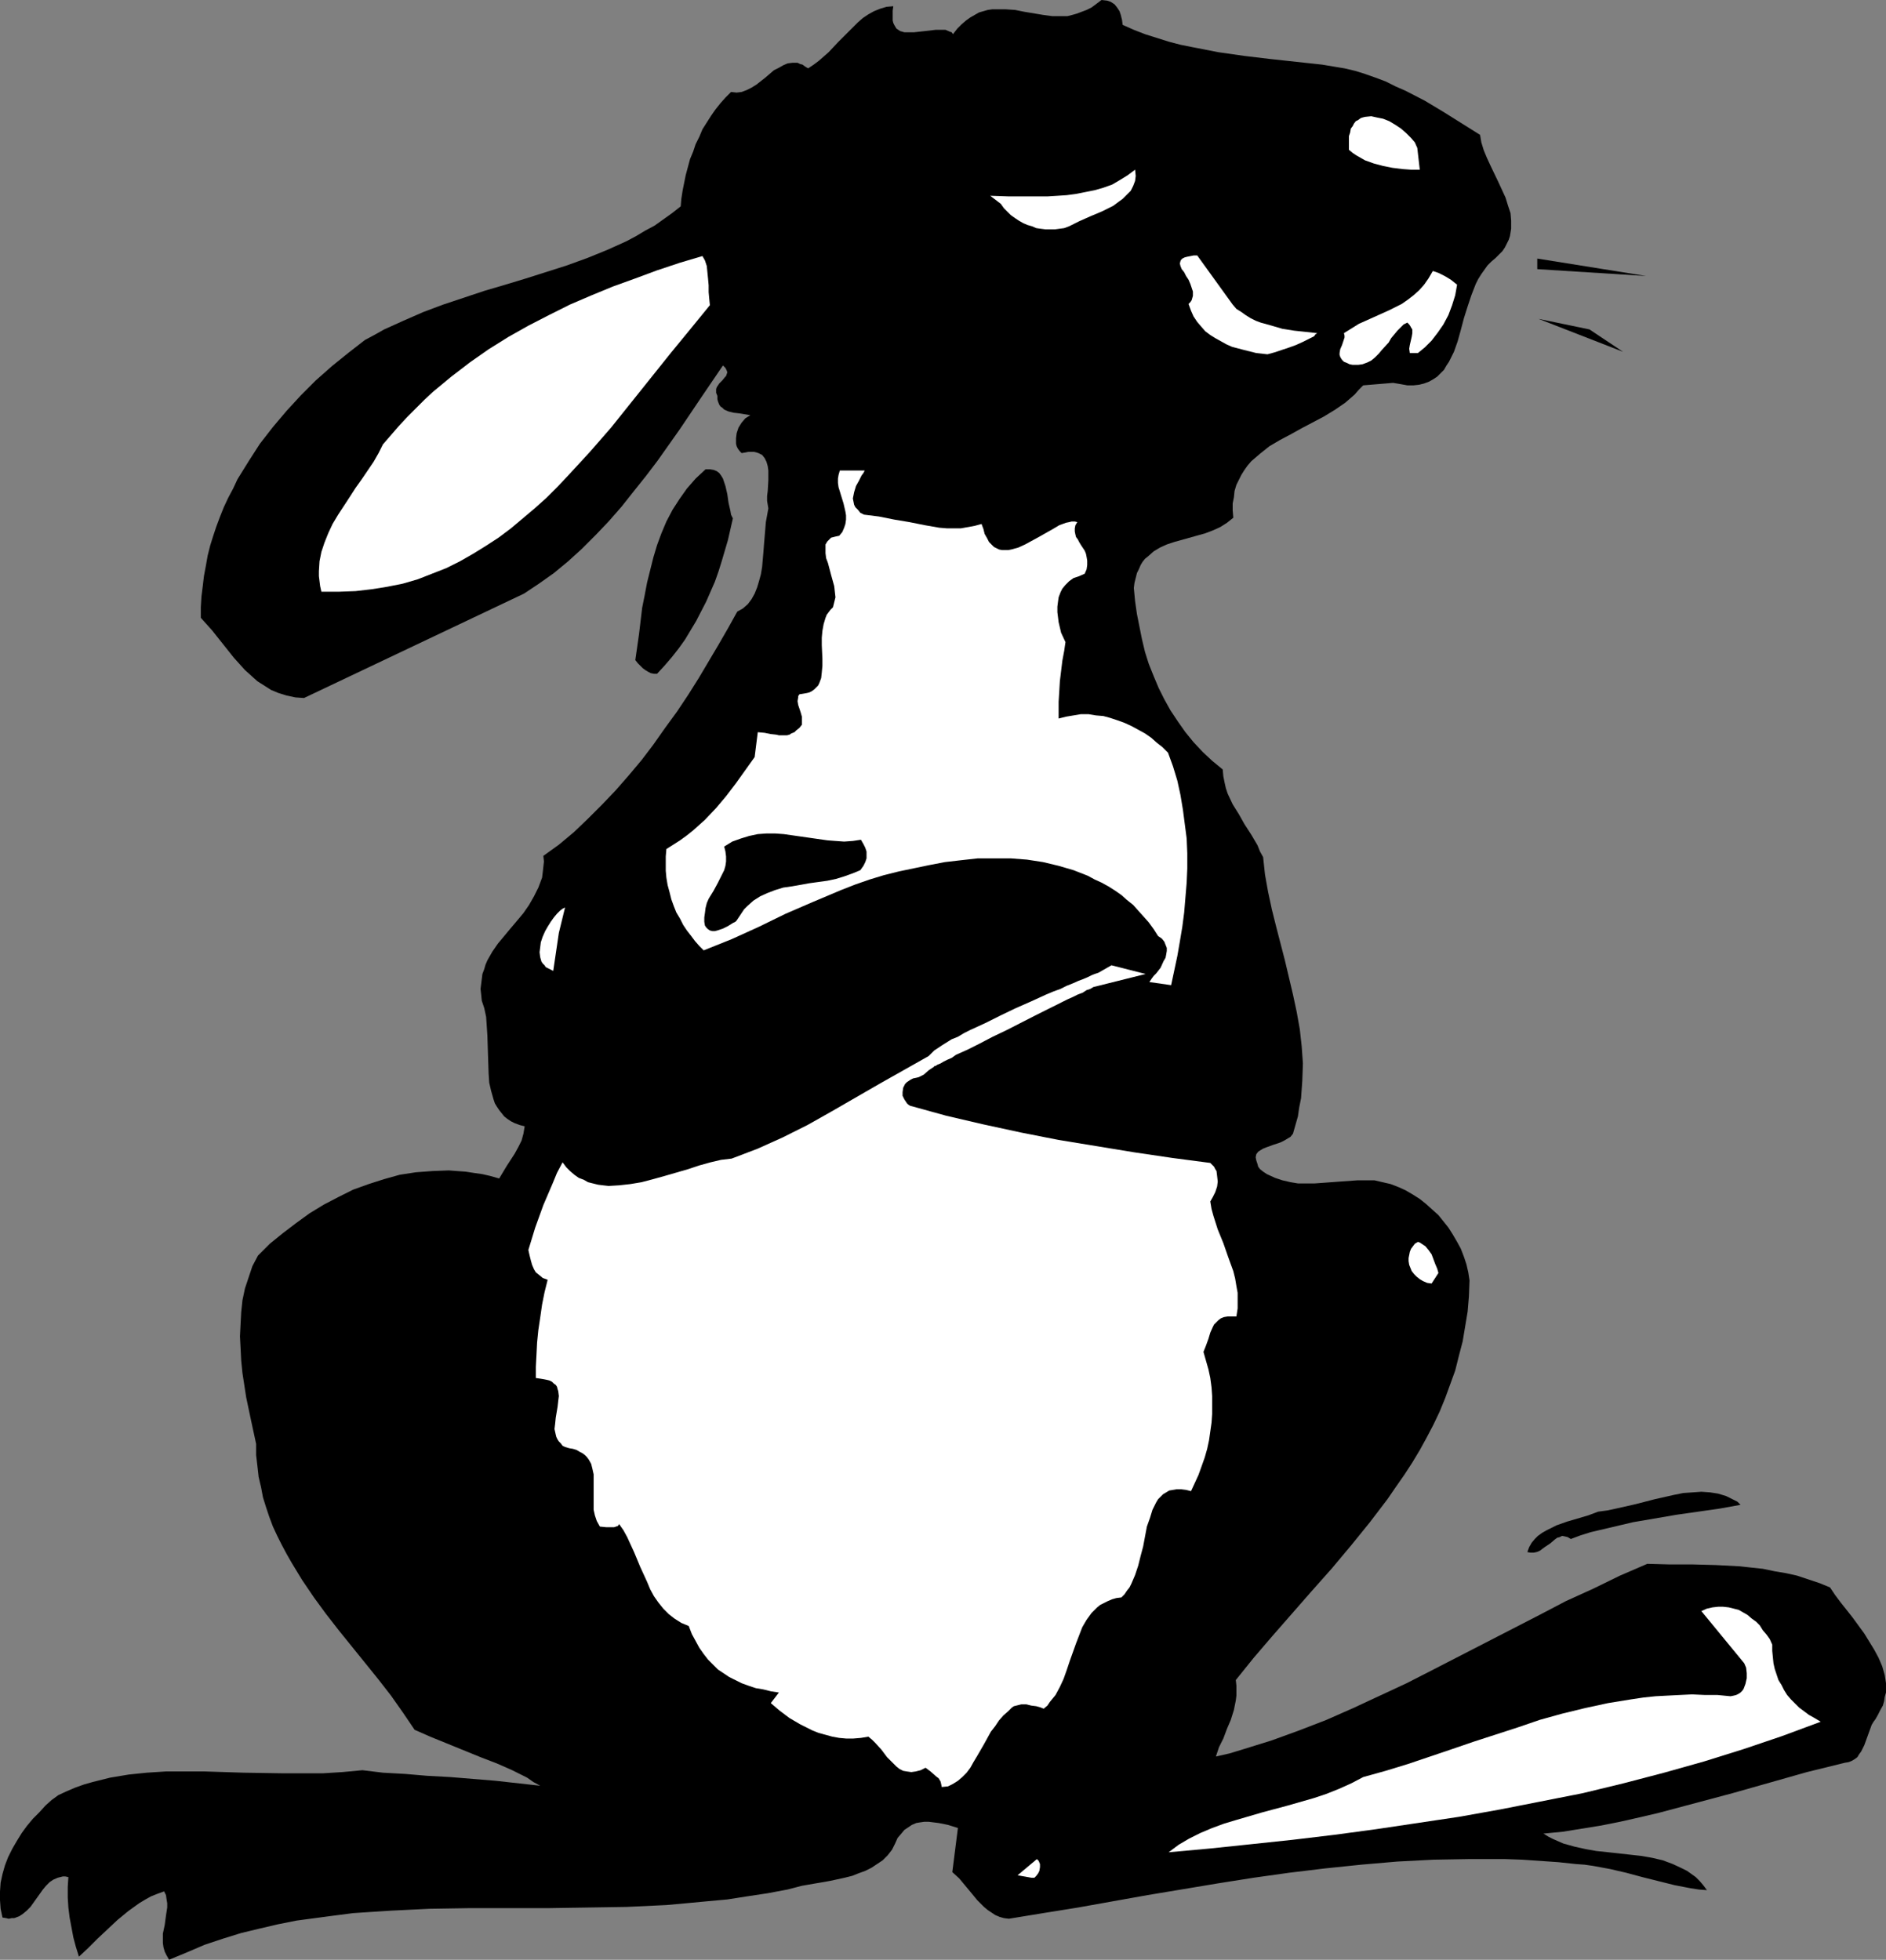 <?xml version="1.0" encoding="UTF-8" standalone="no"?>
<svg
   version="1.0"
   width="129.724mm"
   height="134.795mm"
   id="svg18"
   sodipodi:docname="Bunny with Arms Crossed.wmf"
   xmlns:inkscape="http://www.inkscape.org/namespaces/inkscape"
   xmlns:sodipodi="http://sodipodi.sourceforge.net/DTD/sodipodi-0.dtd"
   xmlns="http://www.w3.org/2000/svg"
   xmlns:svg="http://www.w3.org/2000/svg">
  <rect width="100%" height="100%" fill="#808080" stroke="none"/>
  <sodipodi:namedview
     id="namedview18"
     pagecolor="#ffffff"
     bordercolor="#000000"
     borderopacity="0.25"
     inkscape:showpageshadow="2"
     inkscape:pageopacity="0.0"
     inkscape:pagecheckerboard="0"
     inkscape:deskcolor="#d1d1d1"
     inkscape:document-units="mm" />
  <defs
     id="defs1">
    <pattern
       id="WMFhbasepattern"
       patternUnits="userSpaceOnUse"
       width="6"
       height="6"
       x="0"
       y="0" />
  </defs>
  <path
     style="fill:#ffffff;fill-opacity:1;fill-rule:evenodd;stroke:none"
     d="m 439.875,428.995 v 0.646 0.485 0.323 l -0.323,0.162 -0.485,0.323 -0.808,0.323 h -0.808 l -0.646,0.162 -0.646,0.162 -0.162,0.323 -0.323,0.323 -0.808,-0.485 -0.646,-0.485 -0.485,-0.485 -0.162,-0.485 v -0.485 l 0.162,-0.323 0.485,-0.485 0.485,-0.323 0.485,-0.323 0.646,-0.162 h 0.646 0.808 0.808 l 0.646,0.162 0.485,0.323 z"
     id="path1" />
  <path
     style="fill:#000000;fill-opacity:1;fill-rule:evenodd;stroke:none"
     d="m 291.849,6.463 2.909,1.293 2.909,1.131 3.07,0.969 3.07,0.969 3.07,0.808 3.232,0.646 6.626,1.293 6.787,0.969 6.787,0.808 13.413,1.454 2.909,0.485 2.909,0.485 2.747,0.646 2.586,0.808 2.747,0.969 2.586,0.969 2.586,1.293 2.586,1.131 5.01,2.585 4.848,2.908 9.534,5.978 0.323,1.939 0.646,2.101 0.808,1.939 0.97,2.101 1.939,4.04 1.939,4.201 0.646,2.101 0.646,1.939 0.162,1.939 v 2.101 l -0.162,0.969 -0.162,0.969 -0.323,0.969 -0.485,0.969 -0.485,0.969 -0.646,0.969 -0.97,0.969 -0.808,0.808 -1.131,0.969 -0.97,0.969 -0.808,1.131 -0.808,1.131 -0.808,1.293 -0.646,1.293 -1.131,2.908 -0.97,2.908 -0.97,3.07 -0.808,3.07 -0.808,2.908 -0.97,2.747 -0.646,1.293 -0.646,1.293 -0.646,0.969 -0.646,1.131 -0.97,0.969 -0.808,0.808 -0.97,0.646 -1.131,0.646 -1.293,0.485 -1.293,0.323 -1.454,0.162 h -1.616 l -1.778,-0.323 -1.939,-0.323 -7.757,0.646 -1.131,1.131 -1.131,1.293 -2.424,2.101 -2.586,1.777 -2.909,1.777 -5.818,3.07 -2.909,1.616 -2.747,1.454 -2.747,1.616 -2.424,1.939 -1.131,0.969 -1.131,0.969 -0.97,1.131 -0.808,1.131 -0.808,1.293 -0.646,1.293 -0.646,1.293 -0.485,1.616 -0.162,1.616 -0.323,1.616 v 1.777 l 0.162,1.939 -1.616,1.293 -1.778,1.131 -1.778,0.808 -2.101,0.808 -4.04,1.131 -4.04,1.131 -1.939,0.646 -1.778,0.808 -1.616,0.969 -1.454,1.293 -0.808,0.646 -0.646,0.808 -0.485,0.808 -0.485,1.131 -0.485,0.969 -0.323,1.293 -0.323,1.293 -0.162,1.293 0.323,3.393 0.485,3.393 0.646,3.232 0.646,3.232 0.808,3.393 0.97,3.07 1.293,3.232 1.293,3.07 1.454,2.908 1.616,2.908 1.939,2.908 1.939,2.747 2.101,2.585 2.424,2.585 2.424,2.262 2.747,2.262 0.162,1.777 0.323,1.616 0.323,1.454 0.485,1.454 1.293,2.747 1.616,2.585 1.454,2.585 1.778,2.747 1.616,2.747 0.646,1.616 0.808,1.454 0.485,4.524 0.808,4.524 0.97,4.524 1.131,4.524 1.131,4.363 1.131,4.363 2.101,8.887 0.97,4.524 0.808,4.524 0.485,4.363 0.323,4.524 -0.162,4.524 -0.162,2.262 -0.162,2.262 -0.485,2.424 -0.323,2.262 -0.646,2.262 -0.646,2.262 -0.646,0.808 -0.808,0.485 -0.808,0.485 -0.97,0.485 -1.939,0.646 -1.778,0.646 -0.808,0.323 -0.808,0.485 -0.485,0.323 -0.485,0.646 -0.162,0.808 0.162,0.808 0.323,0.969 0.162,0.646 0.485,0.646 0.808,0.646 0.97,0.646 2.101,0.969 1.939,0.646 2.101,0.485 1.939,0.323 h 2.262 2.101 l 2.262,-0.162 4.363,-0.323 4.525,-0.323 h 2.101 2.262 l 2.101,0.485 2.101,0.485 2.101,0.808 1.778,0.808 1.939,1.131 1.778,1.131 1.616,1.293 1.616,1.454 1.616,1.454 1.293,1.616 1.293,1.616 1.131,1.777 1.131,1.939 0.97,1.777 0.808,2.101 0.646,1.939 0.485,2.101 0.323,2.101 -0.162,4.201 -0.323,3.878 -0.646,3.878 -0.646,3.878 -0.97,3.716 -0.97,3.878 -1.293,3.555 -1.293,3.555 -1.454,3.555 -1.616,3.393 -1.778,3.393 -1.778,3.232 -1.939,3.232 -2.101,3.232 -2.262,3.232 -2.101,3.07 -4.686,6.14 -4.848,5.978 -5.01,5.978 -5.171,5.817 -10.181,11.634 -4.848,5.655 -4.686,5.817 0.162,1.454 v 1.293 1.293 l -0.162,1.293 -0.485,2.424 -0.808,2.585 -0.97,2.262 -0.97,2.585 -1.131,2.262 -0.808,2.424 3.555,-0.808 3.717,-1.131 7.272,-2.262 7.11,-2.585 7.11,-2.747 6.949,-3.07 6.949,-3.232 6.949,-3.232 6.949,-3.555 27.634,-14.219 6.787,-3.555 7.11,-3.232 6.949,-3.393 7.11,-3.07 5.979,0.162 h 5.979 l 5.979,0.162 6.141,0.323 2.909,0.323 3.07,0.323 3.07,0.646 2.909,0.485 2.909,0.646 2.909,0.969 2.909,0.969 2.747,1.131 1.293,1.939 1.454,1.939 3.07,3.878 3.07,4.201 1.293,2.101 1.293,2.101 1.131,2.101 0.97,2.262 0.646,2.262 0.323,2.101 v 1.293 1.131 l -0.323,1.131 -0.162,1.131 -0.323,1.131 -0.646,1.131 -0.646,1.293 -0.646,1.131 -0.485,0.646 -0.485,0.808 -0.646,1.777 -0.646,1.777 -0.646,1.777 -0.808,1.616 -0.485,0.646 -0.485,0.808 -0.646,0.485 -0.808,0.485 -0.808,0.323 -0.97,0.162 -9.858,2.424 -9.696,2.747 -9.696,2.747 -9.696,2.585 -9.696,2.585 -4.848,1.131 -5.01,1.131 -4.848,0.969 -5.01,0.808 -5.01,0.808 -5.01,0.485 1.293,0.808 1.293,0.646 2.586,1.131 2.909,0.808 2.909,0.646 2.747,0.485 3.07,0.323 5.818,0.646 2.909,0.323 2.747,0.485 2.747,0.646 2.586,0.969 2.424,1.131 1.293,0.646 1.131,0.808 1.131,0.808 0.97,0.969 0.97,1.131 0.97,1.293 -2.101,-0.162 -2.101,-0.323 -4.202,-0.808 -8.403,-2.101 -4.202,-1.131 -4.202,-0.969 -4.363,-0.808 -2.262,-0.323 -2.262,-0.162 -4.525,-0.485 -4.686,-0.323 -4.686,-0.323 -4.525,-0.162 h -9.373 l -9.211,0.162 -9.373,0.485 -9.373,0.808 -9.373,0.969 -9.373,1.131 -9.211,1.293 -9.211,1.454 -18.422,3.07 -18.099,3.232 -9.05,1.454 -8.888,1.454 -1.293,-0.162 -1.131,-0.323 -1.131,-0.485 -0.97,-0.646 -0.97,-0.646 -0.97,-0.808 -1.778,-1.777 -1.454,-1.777 -1.616,-1.939 -1.616,-1.939 -1.778,-1.616 1.454,-11.472 -2.586,-0.808 -2.424,-0.485 -1.293,-0.162 -1.293,-0.162 h -1.131 l -1.131,0.162 -0.97,0.162 -1.131,0.485 -0.97,0.646 -0.97,0.646 -0.808,0.969 -0.97,1.131 -0.646,1.454 -0.808,1.616 -1.131,1.454 -1.293,1.293 -1.454,0.969 -1.454,0.969 -1.616,0.808 -1.778,0.646 -1.616,0.646 -1.939,0.485 -3.717,0.808 -1.778,0.323 -1.939,0.323 -3.717,0.646 -3.717,0.969 -5.171,0.969 -5.333,0.808 -5.171,0.808 -5.333,0.485 -5.171,0.485 -5.333,0.485 -10.342,0.485 -10.342,0.162 -10.342,0.162 h -20.523 l -10.019,0.162 -10.019,0.485 -5.01,0.323 -4.848,0.323 -5.01,0.646 -4.848,0.646 -4.848,0.646 -4.848,0.969 -4.848,1.131 -4.686,1.131 -4.686,1.454 -4.848,1.616 -4.525,1.939 -4.686,1.939 -0.646,-1.131 -0.485,-0.969 -0.323,-1.131 -0.162,-1.131 v -1.293 -1.131 l 0.485,-2.262 0.323,-2.424 0.323,-2.101 v -1.131 l -0.162,-0.969 -0.162,-1.131 -0.485,-0.969 -1.778,0.646 -1.616,0.646 -1.454,0.808 -1.616,0.969 -2.909,2.101 -2.747,2.262 -2.586,2.424 -2.586,2.424 -2.424,2.424 -2.424,2.262 -0.808,-2.585 -0.646,-2.424 -0.485,-2.585 -0.485,-2.585 -0.323,-2.585 -0.162,-2.585 v -2.747 l 0.162,-2.585 -0.808,-0.162 h -0.646 l -0.646,0.162 -0.646,0.162 -1.131,0.485 -0.97,0.646 -0.97,0.969 -0.808,0.969 -3.232,4.524 -0.97,0.969 -0.97,0.808 -0.97,0.646 -1.293,0.485 H 3.07 L 2.262,498.798 1.616,498.636 0.646,498.475 0.162,496.213 0,493.95 v -2.262 l 0.162,-2.262 0.485,-2.262 0.646,-2.262 0.808,-2.101 1.131,-2.262 1.131,-1.939 1.293,-2.101 1.293,-1.777 1.616,-1.939 1.616,-1.616 1.616,-1.777 1.616,-1.454 1.778,-1.293 2.101,-0.969 2.262,-0.969 2.262,-0.808 2.262,-0.646 4.525,-1.131 4.848,-0.808 4.686,-0.485 5.01,-0.323 h 5.01 5.01 l 10.181,0.323 10.342,0.162 h 5.171 5.01 l 5.171,-0.323 5.171,-0.485 5.333,0.646 5.818,0.323 5.656,0.485 5.979,0.323 11.797,0.969 5.818,0.646 5.818,0.646 -1.778,-0.969 -1.616,-1.131 -1.939,-0.969 -1.939,-0.969 -4.04,-1.777 -4.202,-1.616 -4.363,-1.777 -4.363,-1.777 -4.363,-1.777 -4.04,-1.777 -3.07,-4.524 -3.07,-4.363 -3.394,-4.363 -3.394,-4.201 -6.787,-8.402 -3.394,-4.363 -3.07,-4.201 -3.07,-4.524 -2.747,-4.524 -1.293,-2.262 -1.293,-2.424 -1.131,-2.262 -1.131,-2.424 -0.97,-2.585 -0.808,-2.424 -0.808,-2.585 -0.485,-2.585 -0.646,-2.747 -0.323,-2.908 -0.323,-2.747 v -2.908 l -1.293,-5.978 -1.293,-6.14 -0.97,-6.302 -0.323,-3.232 -0.162,-3.232 -0.162,-3.07 0.162,-3.232 0.162,-3.07 0.323,-3.07 0.646,-3.07 0.97,-2.908 0.97,-2.908 1.454,-2.747 3.07,-3.07 3.394,-2.747 3.394,-2.585 3.555,-2.585 3.717,-2.262 3.717,-1.939 3.878,-1.939 4.04,-1.454 4.04,-1.293 4.04,-1.131 4.202,-0.646 4.363,-0.323 4.202,-0.162 2.101,0.162 2.262,0.162 2.101,0.323 2.262,0.323 2.101,0.485 2.262,0.646 0.97,-1.616 0.97,-1.616 2.101,-3.232 0.97,-1.777 0.808,-1.616 0.485,-1.777 0.162,-0.969 0.162,-0.969 -1.293,-0.323 -1.293,-0.485 -0.97,-0.485 -0.97,-0.646 -0.808,-0.646 -0.646,-0.808 -0.646,-0.808 -0.646,-0.969 -0.485,-0.808 -0.323,-0.969 -0.646,-2.262 -0.485,-2.101 -0.162,-2.424 -0.162,-4.847 -0.162,-5.009 -0.162,-2.424 -0.162,-2.424 -0.485,-2.262 -0.646,-1.939 -0.162,-1.616 -0.162,-1.454 0.162,-1.293 0.162,-1.293 0.162,-1.293 0.485,-1.293 0.323,-1.131 0.485,-1.131 1.293,-2.262 1.454,-2.101 1.616,-1.939 1.616,-1.939 1.778,-2.101 1.616,-1.939 1.454,-2.101 1.293,-2.262 1.131,-2.262 0.485,-1.293 0.485,-1.293 0.162,-1.293 0.162,-1.454 0.162,-1.454 -0.162,-1.454 4.04,-2.908 3.878,-3.232 3.717,-3.555 3.555,-3.555 3.555,-3.716 3.394,-3.878 3.394,-4.04 3.07,-4.04 3.07,-4.363 3.07,-4.201 2.909,-4.363 2.747,-4.363 2.586,-4.363 2.586,-4.363 2.424,-4.201 2.424,-4.363 1.454,-0.808 1.293,-1.131 0.97,-1.293 0.808,-1.454 0.646,-1.616 0.485,-1.616 0.485,-1.777 0.323,-1.939 0.323,-3.716 0.162,-2.101 0.162,-1.939 0.323,-3.878 0.323,-1.777 0.323,-1.777 -0.162,-0.969 -0.162,-0.969 v -1.293 l 0.162,-1.293 0.162,-2.747 v -2.585 l -0.162,-1.131 -0.323,-1.131 -0.485,-0.969 -0.646,-0.808 -0.97,-0.485 -0.485,-0.162 -0.646,-0.162 h -1.454 l -0.808,0.162 -0.97,0.162 -0.485,-0.485 -0.485,-0.646 -0.323,-0.646 -0.162,-0.646 V 113.914 l 0.162,-1.293 0.485,-1.454 0.808,-1.293 0.97,-1.131 1.293,-0.808 -2.909,-0.485 -1.454,-0.162 -1.293,-0.323 -1.131,-0.485 -0.485,-0.485 -0.485,-0.323 -0.323,-0.485 -0.323,-0.808 -0.162,-0.646 v -0.808 l -0.323,-0.808 v -0.485 -0.485 l 0.162,-0.485 0.646,-0.969 0.323,-0.323 0.485,-0.485 0.646,-0.808 0.323,-0.323 0.162,-0.485 0.162,-0.485 -0.162,-0.485 -0.323,-0.646 -0.646,-0.646 -5.494,8.079 -5.656,8.402 -5.818,8.241 -3.07,4.04 -3.232,4.04 -3.07,3.878 -3.394,3.878 -3.394,3.555 -3.555,3.555 -3.555,3.232 -3.717,3.07 -3.878,2.747 -3.878,2.585 -57.206,27.145 -2.262,-0.162 -2.262,-0.485 -2.101,-0.646 -1.939,-0.808 -1.778,-1.131 -1.778,-1.131 -1.616,-1.454 -1.616,-1.454 -1.454,-1.616 -1.454,-1.616 -5.656,-7.11 -2.909,-3.232 v -2.747 l 0.162,-2.747 0.323,-2.585 0.323,-2.747 0.485,-2.585 0.485,-2.747 0.646,-2.585 0.808,-2.585 0.808,-2.424 0.97,-2.585 0.97,-2.424 1.131,-2.424 1.293,-2.424 1.131,-2.424 2.909,-4.686 2.909,-4.524 3.394,-4.363 3.555,-4.201 3.717,-4.04 3.878,-3.878 4.202,-3.716 4.202,-3.393 4.363,-3.393 2.424,-1.293 2.586,-1.454 5.01,-2.262 5.171,-2.262 5.171,-1.939 5.333,-1.777 5.333,-1.777 5.494,-1.616 5.333,-1.616 10.666,-3.393 5.333,-1.939 5.171,-2.101 5.01,-2.262 2.424,-1.293 2.424,-1.454 2.424,-1.293 2.262,-1.616 2.262,-1.616 2.262,-1.777 0.162,-1.939 0.323,-2.101 0.808,-4.04 1.131,-4.201 0.808,-1.939 0.646,-1.939 0.97,-1.939 0.808,-1.939 1.131,-1.777 1.131,-1.777 1.131,-1.616 1.293,-1.616 1.293,-1.454 1.454,-1.454 1.454,0.162 1.293,-0.162 1.293,-0.485 1.293,-0.646 1.293,-0.808 2.262,-1.777 2.262,-1.939 1.293,-0.646 1.131,-0.646 1.131,-0.485 1.293,-0.162 h 1.293 l 0.646,0.323 0.646,0.162 0.646,0.485 0.808,0.485 1.454,-0.969 1.293,-0.969 2.586,-2.262 2.424,-2.585 2.586,-2.585 2.586,-2.585 1.293,-1.131 1.454,-0.969 1.454,-0.808 1.616,-0.646 1.616,-0.485 1.778,-0.162 -0.162,1.131 v 0.969 0.969 0.646 l 0.162,0.646 0.323,0.646 0.485,0.808 0.485,0.323 0.485,0.323 1.131,0.323 h 1.131 1.293 l 2.909,-0.323 2.747,-0.323 h 1.454 1.131 l 1.131,0.485 0.485,0.162 0.323,0.485 1.131,-1.454 1.131,-1.131 1.131,-0.969 1.131,-0.808 1.131,-0.646 1.131,-0.646 1.131,-0.323 1.131,-0.323 1.131,-0.162 h 1.131 2.424 l 2.424,0.162 2.424,0.485 4.848,0.808 2.424,0.323 h 2.586 1.293 l 1.293,-0.323 1.131,-0.323 1.293,-0.485 1.293,-0.485 1.293,-0.646 1.293,-0.969 L 286.355,0 l 1.454,0.162 0.485,0.162 0.485,0.162 0.97,0.646 0.646,0.808 0.646,0.969 0.323,0.969 0.323,1.293 z"
     id="path2" />
  <path
     style="fill:#ffffff;fill-opacity:1;fill-rule:evenodd;stroke:none"
     d="m 368.448,38.456 0.646,5.655 h -2.262 l -2.262,-0.162 -2.586,-0.323 -2.424,-0.485 -2.424,-0.646 -2.262,-0.808 -1.131,-0.646 -1.131,-0.646 -0.97,-0.646 -0.97,-0.808 v -1.293 -1.293 -0.969 l 0.323,-0.969 0.162,-0.969 0.485,-0.646 0.323,-0.646 0.485,-0.646 0.646,-0.323 0.646,-0.485 0.485,-0.162 0.646,-0.162 1.616,-0.162 1.454,0.323 1.616,0.323 1.616,0.646 1.616,0.969 1.454,0.969 1.293,1.131 1.293,1.293 0.97,1.131 z"
     id="path3" />
  <path
     style="fill:#ffffff;fill-opacity:1;fill-rule:evenodd;stroke:none"
     d="m 277.952,58.815 -1.293,0.485 -2.424,0.323 h -1.131 -1.293 l -1.293,-0.162 -1.131,-0.162 -1.131,-0.485 -1.131,-0.323 -1.131,-0.485 -1.131,-0.646 -0.97,-0.646 -1.131,-0.808 -0.808,-0.808 -0.97,-0.969 -0.808,-1.131 -2.747,-2.101 4.848,0.162 h 5.01 5.01 l 2.586,-0.162 2.424,-0.162 2.424,-0.323 2.424,-0.485 2.424,-0.485 2.262,-0.646 2.262,-0.808 1.939,-1.131 2.101,-1.293 1.939,-1.454 0.162,1.616 -0.162,1.293 -0.485,1.293 -0.646,1.293 -0.97,0.969 -1.131,1.131 -1.131,0.808 -1.293,0.969 -2.909,1.454 -3.07,1.293 -2.909,1.293 -1.293,0.646 z"
     id="path4" />
  <path
     style="fill:#ffffff;fill-opacity:1;fill-rule:evenodd;stroke:none"
     d="m 320.452,79.174 0.97,1.131 1.293,0.808 1.131,0.808 1.293,0.808 1.293,0.646 1.293,0.485 2.909,0.808 2.747,0.808 3.07,0.485 3.07,0.323 2.909,0.323 -0.485,0.323 -0.323,0.485 -0.646,0.323 -0.646,0.323 -1.616,0.808 -1.778,0.808 -1.778,0.646 -1.939,0.646 -1.939,0.646 -1.778,0.485 -2.909,-0.323 -3.232,-0.808 -3.07,-0.808 -1.454,-0.646 -1.454,-0.808 -1.454,-0.808 -1.293,-0.808 -1.293,-0.969 -1.131,-1.293 -0.97,-1.131 -0.97,-1.454 -0.646,-1.454 -0.646,-1.777 0.485,-0.485 0.323,-0.485 0.323,-1.131 v -1.131 l -0.323,-0.969 -0.323,-0.969 -0.485,-1.131 -0.646,-0.969 -0.485,-0.969 -0.646,-0.808 -0.323,-0.808 -0.162,-0.646 0.162,-0.646 0.162,-0.323 0.323,-0.323 0.323,-0.162 0.323,-0.162 0.646,-0.162 0.808,-0.162 0.808,-0.162 h 0.97 z"
     id="path5" />
  <path
     style="fill:#ffffff;fill-opacity:1;fill-rule:evenodd;stroke:none"
     d="m 184.547,79.336 -5.01,6.14 -5.171,6.302 -5.171,6.463 -5.171,6.463 -5.171,6.463 -5.494,6.302 -5.656,6.14 -2.747,2.908 -2.909,2.908 -3.07,2.747 -3.07,2.585 -3.07,2.585 -3.232,2.424 -3.232,2.101 -3.394,2.101 -3.394,1.939 -3.555,1.777 -3.717,1.454 -3.717,1.454 -3.878,1.131 -4.04,0.808 -4.04,0.646 -4.202,0.485 -4.363,0.162 h -4.525 l -0.323,-1.454 -0.162,-1.293 -0.162,-1.293 v -1.293 l 0.162,-2.585 0.485,-2.424 0.808,-2.424 0.97,-2.424 1.131,-2.424 1.454,-2.424 3.07,-4.686 1.454,-2.262 1.616,-2.262 3.07,-4.524 1.293,-2.262 1.131,-2.262 2.101,-2.424 2.101,-2.424 2.101,-2.262 2.262,-2.262 2.262,-2.262 2.262,-2.101 4.686,-3.878 4.848,-3.716 4.848,-3.393 5.171,-3.232 5.171,-2.908 5.333,-2.747 5.494,-2.747 5.656,-2.424 5.494,-2.262 5.818,-2.101 5.656,-2.101 5.818,-1.939 5.979,-1.777 0.646,1.131 0.485,1.454 0.162,1.616 0.162,1.616 0.162,1.777 v 1.777 l 0.162,1.777 z"
     id="path6" />
  <path
     style="fill:#000000;fill-opacity:1;fill-rule:evenodd;stroke:none"
     d="m 399.636,67.217 v 2.747 l 28.28,1.777 z"
     id="path7" />
  <path
     style="fill:#ffffff;fill-opacity:1;fill-rule:evenodd;stroke:none"
     d="m 378.79,74.004 -0.485,2.747 -0.808,2.585 -0.97,2.585 -1.293,2.424 -1.454,2.101 -1.616,2.101 -1.778,1.777 -1.778,1.454 h -2.101 l -0.162,-1.131 0.162,-0.969 0.485,-2.101 0.162,-0.969 v -0.969 l -0.323,-0.485 -0.162,-0.323 -0.323,-0.485 -0.485,-0.485 -0.97,0.485 -0.808,0.808 -0.808,0.808 -0.808,0.969 -0.808,0.969 -0.646,1.131 -1.778,1.939 -0.808,0.969 -0.97,0.969 -0.97,0.808 -0.97,0.485 -1.293,0.485 -1.131,0.162 h -1.454 l -0.808,-0.162 -0.646,-0.323 -0.808,-0.323 -0.485,-0.485 -0.323,-0.485 -0.162,-0.323 -0.162,-0.485 v -0.485 l 0.162,-0.969 0.485,-1.131 0.323,-0.969 0.323,-0.969 v -0.485 l -0.162,-0.646 1.293,-0.808 1.293,-0.808 1.293,-0.808 1.454,-0.646 3.232,-1.454 3.232,-1.454 1.616,-0.808 1.616,-0.808 1.616,-1.131 1.454,-1.131 1.454,-1.293 1.293,-1.454 1.131,-1.616 1.131,-1.939 1.454,0.485 1.616,0.808 1.616,0.969 0.808,0.646 z"
     id="path8" />
  <path
     style="fill:#000000;fill-opacity:1;fill-rule:evenodd;stroke:none"
     d="m 421.937,91.454 -21.978,-8.564 13.251,2.747 z"
     id="path9" />
  <path
     style="fill:#000000;fill-opacity:1;fill-rule:evenodd;stroke:none"
     d="m 190.526,134.758 -1.293,5.655 -1.616,5.494 -0.808,2.585 -0.97,2.747 -1.131,2.585 -1.131,2.585 -2.586,5.009 -1.454,2.424 -1.454,2.424 -1.616,2.262 -1.778,2.262 -1.939,2.262 -1.939,2.101 h -0.808 l -0.808,-0.162 -0.646,-0.323 -0.808,-0.485 -0.646,-0.485 -0.646,-0.646 -0.646,-0.646 -0.646,-0.808 0.97,-6.786 0.808,-6.786 0.646,-3.232 0.646,-3.393 0.808,-3.232 0.808,-3.232 0.97,-3.232 1.131,-3.07 1.293,-3.07 1.616,-3.07 1.778,-2.747 1.939,-2.747 2.262,-2.585 2.586,-2.424 h 1.131 l 0.97,0.162 0.808,0.323 0.646,0.485 0.485,0.646 0.485,0.808 0.323,0.969 0.323,0.969 0.485,2.101 0.323,2.262 0.485,2.101 0.162,0.969 z"
     id="path10" />
  <path
     style="fill:#ffffff;fill-opacity:1;fill-rule:evenodd;stroke:none"
     d="m 224.785,122.316 -0.323,0.646 -0.485,0.646 -0.646,1.293 -0.808,1.454 -0.485,1.616 -0.162,0.808 -0.162,0.808 0.162,0.808 0.162,0.808 0.323,0.646 0.646,0.646 0.646,0.808 0.97,0.485 3.878,0.485 4.04,0.808 1.939,0.323 1.939,0.323 4.04,0.808 3.717,0.646 1.939,0.162 h 1.778 1.939 l 1.778,-0.323 1.778,-0.323 1.778,-0.485 0.485,1.293 0.323,1.293 0.646,1.131 0.485,0.969 0.646,0.646 0.646,0.646 0.646,0.323 0.646,0.323 0.808,0.162 h 0.808 0.808 l 0.808,-0.162 1.778,-0.485 1.778,-0.808 1.778,-0.969 1.778,-0.969 3.717,-2.101 1.616,-0.969 1.778,-0.646 0.808,-0.162 0.646,-0.162 h 0.808 l 0.646,0.162 -0.485,0.808 -0.162,0.808 v 0.808 l 0.162,0.808 0.162,0.646 0.485,0.646 0.323,0.646 0.485,0.808 0.97,1.454 0.323,0.808 0.162,0.808 0.162,0.969 v 1.131 l -0.162,1.131 -0.485,1.131 -1.454,0.646 -1.454,0.485 -1.131,0.808 -0.97,0.969 -0.808,0.969 -0.485,0.969 -0.485,1.293 -0.162,1.131 -0.162,1.293 v 1.454 l 0.162,1.293 0.162,1.293 0.646,2.747 1.131,2.424 -0.323,2.262 -0.485,2.585 -0.646,5.332 -0.162,2.747 -0.162,2.585 v 2.424 0.969 0.969 l 1.939,-0.485 1.939,-0.323 1.939,-0.323 h 1.939 l 1.939,0.323 1.939,0.162 1.778,0.485 1.939,0.646 1.778,0.646 1.778,0.808 1.778,0.969 1.778,0.969 1.616,1.131 1.454,1.293 1.454,1.131 1.454,1.454 1.293,3.555 1.131,3.716 0.808,3.716 0.646,3.878 0.485,3.716 0.485,3.716 0.162,3.878 v 3.878 l -0.162,3.716 -0.323,3.878 -0.323,3.878 -0.485,3.716 -0.646,3.878 -0.646,3.716 -1.616,7.594 -5.656,-0.808 0.323,-0.485 0.323,-0.485 0.485,-0.646 0.646,-0.646 1.131,-1.454 0.808,-1.777 0.485,-0.808 0.162,-0.808 0.162,-0.969 v -0.808 l -0.323,-0.808 -0.323,-0.808 -0.646,-0.808 -0.97,-0.646 -1.131,-1.777 -1.293,-1.777 -1.293,-1.454 -1.454,-1.616 -1.293,-1.454 -1.616,-1.293 -1.454,-1.293 -1.616,-1.131 -1.778,-1.131 -1.778,-0.969 -1.778,-0.808 -1.778,-0.969 -3.717,-1.454 -3.878,-1.131 -4.04,-0.969 -4.202,-0.646 -4.202,-0.323 h -4.363 -4.202 l -4.363,0.485 -4.202,0.485 -4.202,0.808 -3.878,0.808 -3.878,0.808 -3.878,0.969 -3.717,1.131 -3.717,1.293 -3.717,1.454 -7.272,3.07 -7.11,3.07 -6.949,3.393 -7.11,3.232 -7.272,2.908 -1.131,-1.131 -1.131,-1.293 -0.97,-1.293 -1.131,-1.454 -0.97,-1.454 -0.808,-1.616 -0.97,-1.616 -0.646,-1.616 -0.646,-1.777 -0.485,-1.939 -0.485,-1.777 -0.323,-1.939 -0.162,-1.777 v -1.939 -1.777 l 0.162,-1.939 1.778,-1.131 1.778,-1.131 1.778,-1.293 1.616,-1.293 3.07,-2.747 2.909,-3.07 2.586,-3.07 2.586,-3.393 4.848,-6.786 0.808,-6.463 1.778,0.162 1.616,0.323 1.454,0.162 0.646,0.162 h 0.646 1.454 l 0.646,-0.162 0.485,-0.323 0.808,-0.323 0.485,-0.485 0.808,-0.646 0.646,-0.808 v -1.131 -0.969 l -0.323,-1.131 -0.323,-0.969 -0.323,-0.969 -0.162,-0.969 0.162,-0.969 v -0.323 l 0.323,-0.485 0.97,-0.162 0.97,-0.162 0.646,-0.162 0.646,-0.323 0.646,-0.485 0.485,-0.485 0.485,-0.485 0.323,-0.646 0.485,-1.293 0.162,-1.454 0.162,-1.777 v -1.777 l -0.162,-3.555 v -1.939 l 0.162,-1.777 0.323,-1.777 0.485,-1.616 0.323,-0.808 0.485,-0.646 0.485,-0.646 0.646,-0.646 0.323,-1.293 0.323,-1.293 -0.162,-1.454 -0.162,-1.454 -0.808,-2.908 -0.808,-3.07 -0.485,-1.293 -0.162,-1.293 v -1.131 -1.131 l 0.485,-0.808 0.323,-0.323 0.323,-0.323 0.323,-0.323 0.646,-0.162 0.646,-0.162 0.808,-0.162 0.808,-0.969 0.485,-1.131 0.323,-0.969 0.162,-1.131 v -1.131 l -0.162,-0.969 -0.485,-2.101 -0.646,-2.101 -0.646,-2.101 -0.162,-1.131 v -1.131 l 0.162,-0.969 0.323,-1.131 z"
     id="path11" />
  <path
     style="fill:#000000;fill-opacity:1;fill-rule:evenodd;stroke:none"
     d="m 223.816,218.295 0.646,1.131 0.485,0.969 0.323,0.969 v 0.969 0.808 l -0.323,0.969 -0.485,0.969 -0.808,1.131 -1.939,0.808 -2.262,0.808 -2.101,0.646 -2.262,0.485 -4.686,0.646 -4.525,0.808 -2.262,0.323 -2.101,0.646 -2.101,0.808 -1.778,0.808 -1.778,1.131 -1.616,1.454 -0.808,0.808 -0.646,0.969 -0.646,0.969 -0.646,0.969 -0.323,0.323 -0.646,0.323 -1.293,0.808 -1.293,0.646 -1.454,0.485 -0.646,0.162 h -0.646 l -0.646,-0.162 -0.485,-0.323 -0.485,-0.485 -0.323,-0.485 -0.162,-0.969 v -1.131 l 0.162,-1.131 0.162,-1.293 0.323,-1.293 0.485,-1.131 1.293,-2.101 1.131,-2.101 1.131,-2.262 0.485,-0.969 0.323,-1.131 0.162,-1.131 v -1.293 l -0.162,-1.293 -0.323,-1.293 2.101,-1.293 2.262,-0.808 2.101,-0.646 2.262,-0.485 2.262,-0.162 h 2.262 l 2.262,0.162 2.262,0.323 4.525,0.646 2.262,0.323 2.262,0.323 2.101,0.162 2.262,0.162 2.262,-0.162 z"
     id="path12" />
  <path
     style="fill:#ffffff;fill-opacity:1;fill-rule:evenodd;stroke:none"
     d="m 143.824,252.388 -0.646,-0.323 -0.646,-0.323 -0.646,-0.323 -0.323,-0.485 -0.485,-0.485 -0.323,-0.485 -0.323,-1.131 -0.162,-1.293 0.162,-1.293 0.162,-1.293 0.485,-1.454 0.646,-1.454 0.646,-1.131 0.808,-1.293 0.808,-1.131 0.808,-0.969 0.808,-0.808 0.646,-0.485 0.646,-0.323 -1.616,6.625 z"
     id="path13" />
  <path
     style="fill:#ffffff;fill-opacity:1;fill-rule:evenodd;stroke:none"
     d="m 284.9,256.428 12.928,-3.232 -8.888,-2.262 -3.394,1.939 v 0 l -0.485,0.162 -0.485,0.162 -0.808,0.323 -0.97,0.485 -1.131,0.485 -1.293,0.485 -1.454,0.646 -1.616,0.646 -1.616,0.808 -1.778,0.646 -1.939,0.808 -3.878,1.777 -4.04,1.777 -4.04,1.939 -3.878,1.939 -3.878,1.777 -1.616,0.808 -1.616,0.969 -1.616,0.646 -1.293,0.808 -1.293,0.808 -0.97,0.646 -0.97,0.646 -0.646,0.646 -0.485,0.485 -0.323,0.323 -6.302,3.555 -6.302,3.555 -12.605,7.271 -6.302,3.555 -6.464,3.232 -3.232,1.454 -3.232,1.454 -3.394,1.293 -3.394,1.293 -2.747,0.323 -2.747,0.646 -2.909,0.808 -2.909,0.969 -6.141,1.777 -2.909,0.808 -3.07,0.808 -2.909,0.485 -2.909,0.323 -2.747,0.162 -1.454,-0.162 -1.293,-0.162 -1.293,-0.323 -1.293,-0.323 -1.131,-0.646 -1.293,-0.485 -1.131,-0.808 -1.131,-0.969 -0.97,-0.969 -0.97,-1.293 -1.454,2.747 -1.131,2.747 -2.424,5.655 -2.101,5.817 -1.778,5.817 0.323,1.454 0.323,1.293 0.323,1.131 0.485,1.131 0.485,0.808 0.808,0.646 0.97,0.808 1.293,0.485 -0.808,3.232 -0.646,3.232 -0.485,3.393 -0.485,3.232 -0.323,3.232 -0.162,3.232 -0.162,3.07 v 2.908 l 1.131,0.162 0.97,0.162 0.808,0.162 0.646,0.162 0.646,0.323 0.485,0.485 0.485,0.323 0.323,0.485 0.162,0.646 0.162,0.485 0.162,1.293 -0.162,1.293 -0.162,1.454 -0.485,2.908 -0.162,1.616 -0.162,1.293 0.323,1.454 0.162,0.646 0.323,0.646 0.323,0.485 0.485,0.485 0.485,0.646 0.646,0.323 1.131,0.323 0.97,0.162 0.97,0.323 0.808,0.485 0.646,0.323 0.646,0.485 0.485,0.485 0.485,0.646 0.646,1.131 0.323,1.293 0.323,1.454 v 1.454 3.07 3.07 1.616 l 0.323,1.454 0.485,1.454 0.808,1.454 1.616,0.162 h 1.454 0.646 l 0.485,-0.162 0.485,-0.162 0.323,-0.485 1.131,1.616 0.97,1.777 1.778,3.878 1.616,3.878 1.778,3.878 0.808,1.939 0.97,1.777 1.131,1.616 1.293,1.616 1.454,1.454 1.454,1.131 1.778,1.131 1.939,0.808 0.808,2.101 0.97,1.777 0.97,1.777 1.131,1.616 1.131,1.454 1.293,1.293 1.293,1.293 1.454,0.969 1.454,0.969 1.616,0.808 1.616,0.808 1.778,0.646 1.939,0.646 1.939,0.323 1.939,0.485 2.101,0.323 -2.101,2.747 2.262,1.939 2.586,1.939 2.747,1.616 1.616,0.808 1.616,0.808 1.616,0.646 1.778,0.485 1.778,0.485 1.778,0.323 1.778,0.162 h 1.939 l 1.939,-0.162 1.939,-0.323 0.97,0.808 0.808,0.808 1.616,1.777 1.454,1.939 1.616,1.616 0.808,0.808 0.808,0.646 0.97,0.485 0.97,0.162 1.131,0.162 1.131,-0.162 1.293,-0.323 1.293,-0.646 1.293,0.969 1.454,1.293 0.646,0.485 0.485,0.808 0.162,0.646 0.162,0.808 1.616,-0.162 1.293,-0.646 1.293,-0.808 1.131,-0.969 1.131,-1.131 0.97,-1.293 0.808,-1.454 0.97,-1.616 1.778,-3.07 1.778,-3.232 1.131,-1.454 0.97,-1.454 1.131,-1.293 1.293,-1.131 0.485,-0.485 0.485,-0.485 0.485,-0.323 0.646,-0.162 1.293,-0.323 h 1.293 l 1.293,0.323 1.293,0.162 1.131,0.323 0.808,0.323 0.97,-0.808 0.646,-0.969 1.454,-1.777 1.131,-2.101 0.97,-2.101 0.808,-2.262 0.808,-2.424 1.616,-4.524 0.808,-2.101 0.808,-2.101 1.131,-1.939 1.293,-1.777 1.454,-1.454 0.808,-0.646 0.97,-0.485 0.97,-0.485 1.131,-0.485 1.131,-0.323 1.293,-0.162 0.808,-0.808 0.646,-0.969 0.646,-0.808 0.485,-0.969 0.97,-2.262 0.808,-2.424 0.646,-2.585 0.646,-2.424 0.97,-5.171 0.808,-2.262 0.646,-2.101 0.485,-0.969 0.485,-0.969 0.485,-0.808 0.646,-0.646 0.646,-0.646 0.808,-0.485 0.808,-0.485 0.97,-0.162 0.97,-0.162 h 1.131 l 1.293,0.162 1.293,0.323 0.97,-2.101 0.97,-2.101 0.808,-2.262 0.808,-2.262 0.646,-2.262 0.485,-2.262 0.323,-2.262 0.323,-2.262 0.162,-2.262 v -2.424 -2.262 l -0.162,-2.262 -0.323,-2.424 -0.485,-2.262 -0.646,-2.262 -0.646,-2.262 0.646,-1.616 0.646,-1.777 0.485,-1.616 0.646,-1.454 0.323,-0.646 0.646,-0.646 0.485,-0.485 0.646,-0.485 0.808,-0.323 0.97,-0.162 h 1.131 1.131 l 0.323,-2.101 v -1.939 -2.101 l -0.323,-1.777 -0.323,-1.939 -0.485,-1.939 -1.293,-3.555 -1.293,-3.716 -1.454,-3.555 -1.131,-3.555 -0.485,-1.777 -0.323,-1.939 0.646,-1.131 0.646,-1.293 0.485,-1.454 0.162,-1.293 -0.162,-1.454 -0.162,-1.293 -0.323,-0.485 -0.323,-0.646 -0.485,-0.485 -0.485,-0.485 -9.858,-1.293 -9.858,-1.454 -9.858,-1.616 -9.858,-1.616 -9.858,-1.939 -9.696,-2.101 -9.696,-2.262 -4.686,-1.293 -4.686,-1.293 -0.485,-0.323 -0.323,-0.323 -0.646,-0.969 -0.485,-0.969 v -0.969 l 0.162,-1.131 0.485,-0.969 0.485,-0.485 0.485,-0.323 0.485,-0.323 0.646,-0.323 0.808,-0.162 0.646,-0.162 1.293,-0.646 1.293,-1.131 1.454,-0.969 v -0.162 h 0.323 l 0.485,-0.323 0.808,-0.323 0.808,-0.485 0.97,-0.485 1.131,-0.485 1.131,-0.808 1.454,-0.646 1.454,-0.646 1.616,-0.808 1.616,-0.808 3.394,-1.777 3.717,-1.777 7.272,-3.716 3.555,-1.777 3.232,-1.616 1.616,-0.808 1.454,-0.646 1.293,-0.646 1.293,-0.485 0.97,-0.646 0.97,-0.323 0.808,-0.485 z"
     id="path14" />
  <path
     style="fill:#ffffff;fill-opacity:1;fill-rule:evenodd;stroke:none"
     d="m 373.942,330.916 -1.778,2.747 -1.131,-0.162 -1.131,-0.485 -0.808,-0.485 -0.808,-0.646 -0.646,-0.646 -0.646,-0.808 -0.323,-0.808 -0.323,-0.808 -0.162,-0.969 v -0.808 l 0.162,-0.808 0.162,-0.808 0.323,-0.808 0.485,-0.646 0.485,-0.646 0.808,-0.485 0.485,0.162 0.485,0.323 0.97,0.646 0.808,0.969 0.808,1.131 0.485,1.293 0.485,1.293 0.485,1.131 z"
     id="path15" />
  <path
     style="fill:#000000;fill-opacity:1;fill-rule:evenodd;stroke:none"
     d="m 452.479,391.186 -5.333,0.969 -5.656,0.808 -5.656,0.808 -5.656,0.969 -5.656,0.969 -5.494,1.293 -5.494,1.293 -2.586,0.808 -2.586,0.969 -0.808,-0.485 -0.646,-0.162 -0.808,-0.162 -0.646,0.323 -0.646,0.162 -0.646,0.485 -1.131,0.969 -1.454,0.969 -1.293,0.969 -0.808,0.323 -0.808,0.162 h -0.808 l -0.808,-0.162 0.485,-1.293 0.646,-1.131 0.808,-0.969 0.808,-0.808 1.131,-0.808 1.131,-0.646 1.293,-0.646 1.293,-0.646 2.747,-0.969 2.747,-0.808 2.747,-0.808 2.586,-0.969 2.424,-0.323 2.262,-0.485 5.01,-1.131 5.01,-1.293 5.01,-1.131 2.424,-0.485 2.424,-0.162 2.262,-0.162 2.262,0.162 2.101,0.323 2.101,0.646 0.97,0.485 0.97,0.485 0.97,0.485 z"
     id="path16" />
  <path
     style="fill:#ffffff;fill-opacity:1;fill-rule:evenodd;stroke:none"
     d="m 460.721,427.541 v 1.616 l 0.162,1.616 0.162,1.616 0.323,1.454 0.485,1.454 0.485,1.454 0.808,1.293 0.646,1.293 0.808,1.293 0.97,1.131 1.131,1.131 0.97,0.969 2.586,1.939 1.454,0.808 1.616,0.969 -10.019,3.716 -10.019,3.393 -10.342,3.232 -10.342,2.908 -10.504,2.747 -10.666,2.585 -10.666,2.101 -10.666,2.101 -10.827,1.939 -10.827,1.616 -10.827,1.616 -10.827,1.454 -10.827,1.293 -10.666,1.131 -10.827,1.131 -10.666,0.969 2.586,-1.939 2.747,-1.616 2.909,-1.454 3.07,-1.293 3.07,-1.131 3.232,-0.969 6.626,-1.939 6.626,-1.777 6.787,-1.939 3.394,-1.131 3.232,-1.293 3.232,-1.454 3.07,-1.616 5.818,-1.616 5.818,-1.777 11.474,-3.878 5.656,-1.939 11.474,-3.716 5.656,-1.939 5.818,-1.616 5.979,-1.454 5.979,-1.293 5.979,-0.969 3.232,-0.485 3.07,-0.323 3.07,-0.162 3.232,-0.162 3.232,-0.162 3.394,0.162 h 3.232 l 3.394,0.323 0.808,-0.162 0.646,-0.162 0.646,-0.323 0.485,-0.323 0.485,-0.485 0.323,-0.485 0.485,-1.293 0.323,-1.454 v -1.293 l -0.162,-1.454 -0.485,-1.131 -11.15,-13.573 1.454,-0.646 1.454,-0.323 1.454,-0.162 h 1.293 l 1.454,0.162 1.293,0.323 1.293,0.323 1.131,0.646 1.131,0.646 1.131,0.969 1.131,0.808 0.97,0.969 0.808,1.293 0.97,1.131 0.808,1.131 z"
     id="path17" />
  <path
     style="fill:#ffffff;fill-opacity:1;fill-rule:evenodd;stroke:none"
     d="m 268.094,488.134 -3.555,-0.646 5.01,-4.201 0.485,0.485 0.323,0.808 v 0.808 l -0.162,0.969 -0.323,0.646 -0.485,0.646 -0.485,0.485 z"
     id="path18" />
</svg>
